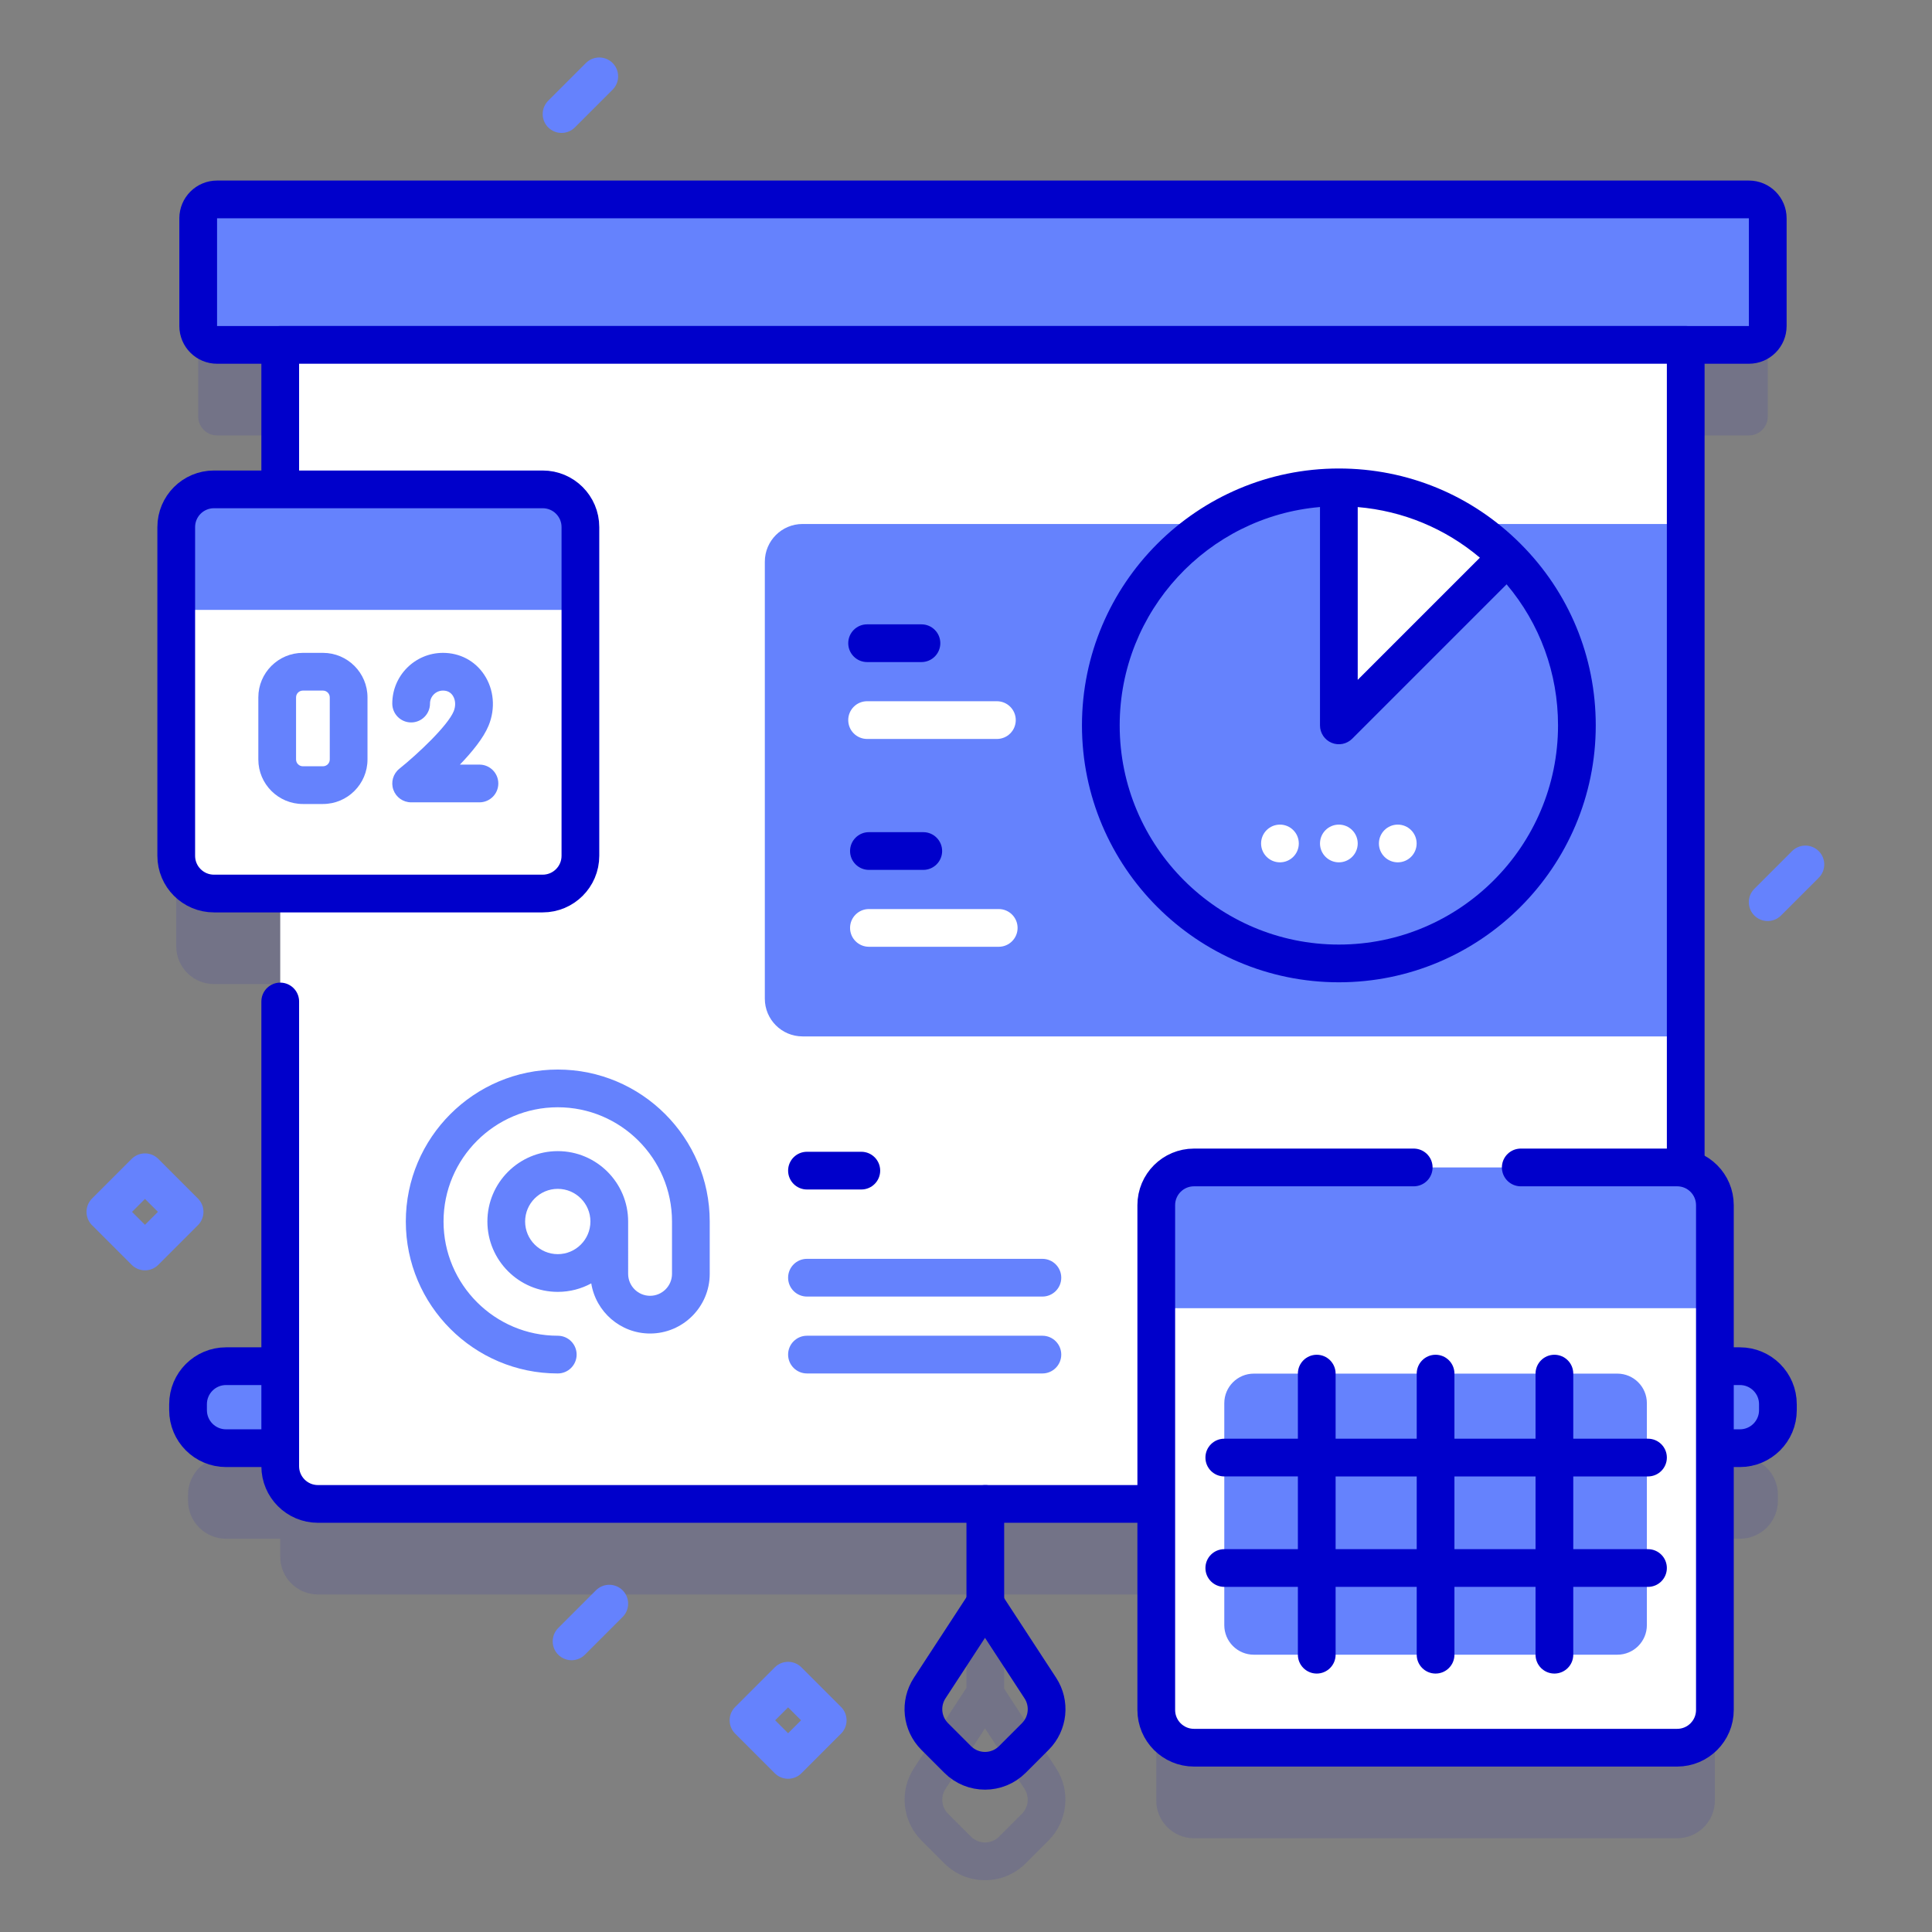 <?xml version="1.0" encoding="UTF-8" standalone="no"?>
<!-- Created with Inkscape (http://www.inkscape.org/) -->

<svg
   version="1.1"
   id="svg16423"
   width="682.667"
   height="682.667"
   viewBox="0 0 682.667 682.667"
   xmlns="http://www.w3.org/2000/svg"
   xmlns:svg="http://www.w3.org/2000/svg">
  <rect x="0" y="0" width="682.667" height="682.667" fill="#808080" stroke="none"/>
  <defs
     id="defs16427">
    <clipPath
       clipPathUnits="userSpaceOnUse"
       id="clipPath16437">
      <path
         d="M 0,512 H 512 V 0 H 0 Z"
         id="path16435" />
    </clipPath>
    <clipPath
       clipPathUnits="userSpaceOnUse"
       id="clipPath16445">
      <path
         d="m 668.083,105.319 c -9.114,154.936 -78.057,105.909 -117.515,167.427 -64.482,100.533 51.305,224.696 158.429,170.025 18.998,-9.697 35.136,-24.13 53.763,-34.518 110.197,-68.099 206.806,88.689 261.993,-29.591 26.449,-56.687 29.023,-141.192 -13.822,-190.031 C 964.982,136.254 867.472,151.973 825.826,96.195 774.797,27.849 671.786,42.348 668.083,105.319"
         id="path16443" />
    </clipPath>
    <linearGradient
       x1="0"
       y1="0"
       x2="1"
       y2="0"
       gradientUnits="userSpaceOnUse"
       gradientTransform="matrix(329.476,329.476,329.476,-329.476,620.229,134.269)"
       spreadMethod="pad"
       id="linearGradient16459">
      <stop
         style="stop-opacity:0;stop-color:#ffffff"
         offset="0"
         id="stop16455" />
      <stop
         style="stop-opacity:1;stop-color:#ffffff"
         offset="1"
         id="stop16457" />
    </linearGradient>
    <mask
       maskUnits="userSpaceOnUse"
       x="0"
       y="0"
       width="1"
       height="1"
       id="mask16461">
      <g
         id="g16471">
        <g
           id="g16469">
          <g
             id="g16467">
            <g
               id="g16465">
              <path
                 d="M -32768,32767 H 32767 V -32768 H -32768 Z"
                 style="fill:url(#linearGradient16459);stroke:none"
                 id="path16463" />
            </g>
          </g>
        </g>
      </g>
    </mask>
    <linearGradient
       x1="0"
       y1="0"
       x2="1"
       y2="0"
       gradientUnits="userSpaceOnUse"
       gradientTransform="matrix(329.476,329.476,329.476,-329.476,620.229,134.269)"
       spreadMethod="pad"
       id="linearGradient16481">
      <stop
         style="stop-opacity:1;stop-color:#d1ddff"
         offset="0"
         id="stop16477" />
      <stop
         style="stop-opacity:1;stop-color:#b6c4ff"
         offset="1"
         id="stop16479" />
    </linearGradient>
    <clipPath
       clipPathUnits="userSpaceOnUse"
       id="clipPath16491">
      <path
         d="M 226.684,495.165 C 114.933,464.498 110.803,236.612 20.255,159.501 v 0 C -24.287,121.568 15.053,67.829 39.144,60.198 v 0 c 44.901,-14.224 60.693,15.807 89.74,24.674 v 0 C 171.323,97.714 204.487,55.643 227.833,42.2 v 0 C 334.543,-19.245 511.798,5.12 512,116.344 v 0 c -3.713,43.182 -35.087,79.218 -60.664,112.383 v 0 c -68.443,76.485 -53.642,83.295 -25.41,170.052 v 0 c 10.135,75.172 -68.969,103.97 -139.592,103.971 v 0 c -21.612,10e-4 -42.426,-2.696 -59.65,-7.585"
         id="path16489" />
    </clipPath>
    <linearGradient
       x1="0"
       y1="0"
       x2="1"
       y2="0"
       gradientUnits="userSpaceOnUse"
       gradientTransform="matrix(362.039,362.039,362.039,-362.039,139.486,65.886)"
       spreadMethod="pad"
       id="linearGradient16505">
      <stop
         style="stop-opacity:0;stop-color:#ffffff"
         offset="0"
         id="stop16501" />
      <stop
         style="stop-opacity:1;stop-color:#ffffff"
         offset="1"
         id="stop16503" />
    </linearGradient>
    <mask
       maskUnits="userSpaceOnUse"
       x="0"
       y="0"
       width="1"
       height="1"
       id="mask16507">
      <g
         id="g16517">
        <g
           id="g16515">
          <g
             id="g16513">
            <g
               id="g16511">
              <path
                 d="M -32768,32767 H 32767 V -32768 H -32768 Z"
                 style="fill:url(#linearGradient16505);stroke:none"
                 id="path16509" />
            </g>
          </g>
        </g>
      </g>
    </mask>
    <linearGradient
       x1="0"
       y1="0"
       x2="1"
       y2="0"
       gradientUnits="userSpaceOnUse"
       gradientTransform="matrix(362.039,362.039,362.039,-362.039,139.486,65.886)"
       spreadMethod="pad"
       id="linearGradient16527">
      <stop
         style="stop-opacity:1;stop-color:#d1ddff"
         offset="0"
         id="stop16523" />
      <stop
         style="stop-opacity:1;stop-color:#b6c4ff"
         offset="1"
         id="stop16525" />
    </linearGradient>
    <clipPath
       clipPathUnits="userSpaceOnUse"
       id="clipPath16537">
      <path
         d="M 0,512 H 512 V 0 H 0 Z"
         id="path16535" />
    </clipPath>
    <clipPath
       clipPathUnits="userSpaceOnUse"
       id="clipPath16545">
      <path
         d="M 46.718,435.269 H 471.282 V 13.73 H 46.718 Z"
         id="path16543" />
    </clipPath>
    <clipPath
       clipPathUnits="userSpaceOnUse"
       id="clipPath16711">
      <path
         d="M 0,512 H 512 V 0 H 0 Z"
         id="path16709" />
    </clipPath>
    <clipPath
       clipPathUnits="userSpaceOnUse"
       id="clipPath16719">
      <path
         d="M 159.164,1042.738 C 101.445,1038.101 70.921,989.312 95.286,935.382 110.797,885.098 216.739,850.34 169.666,816.875 131.477,787.332 82.629,766.905 59.11,724.74 -62.979,443.553 398.543,465.617 325.459,820.023 c -4.506,19.656 -11.556,43.78 3.442,57.272 24.896,18.295 56.886,1.494 84.242,-2.695 21.451,-3.722 47.634,0.255 57.799,19.507 31.652,107.696 -231.656,158.771 -311.778,148.631"
         id="path16717" />
    </clipPath>
    <linearGradient
       x1="0"
       y1="0"
       x2="1"
       y2="0"
       gradientUnits="userSpaceOnUse"
       gradientTransform="matrix(390.744,390.744,390.744,-390.744,8.208,621.49)"
       spreadMethod="pad"
       id="linearGradient16733">
      <stop
         style="stop-opacity:0;stop-color:#ffffff"
         offset="0"
         id="stop16729" />
      <stop
         style="stop-opacity:1;stop-color:#ffffff"
         offset="1"
         id="stop16731" />
    </linearGradient>
    <mask
       maskUnits="userSpaceOnUse"
       x="0"
       y="0"
       width="1"
       height="1"
       id="mask16735">
      <g
         id="g16745">
        <g
           id="g16743">
          <g
             id="g16741">
            <g
               id="g16739">
              <path
                 d="M -32768,32767 H 32767 V -32768 H -32768 Z"
                 style="fill:url(#linearGradient16733);stroke:none"
                 id="path16737" />
            </g>
          </g>
        </g>
      </g>
    </mask>
    <linearGradient
       x1="0"
       y1="0"
       x2="1"
       y2="0"
       gradientUnits="userSpaceOnUse"
       gradientTransform="matrix(390.744,390.744,390.744,-390.744,8.208,621.49)"
       spreadMethod="pad"
       id="linearGradient16755">
      <stop
         style="stop-opacity:1;stop-color:#d1ddff"
         offset="0"
         id="stop16751" />
      <stop
         style="stop-opacity:1;stop-color:#b6c4ff"
         offset="1"
         id="stop16753" />
    </linearGradient>
  </defs>
  <g
     id="g16429"
     transform="matrix(1.333,0,0,-1.333,0,682.667)">
    <g
       id="g16431">
      <g
         id="g16433"
         clip-path="url(#clipPath16437)">
        <g
           id="g16439">
          <g
             id="g16441"
             clip-path="url(#clipPath16445)">
            <g
               id="g16447">
              <g
                 id="g16449" />
              <g
                 id="g16473"
                 mask="url(#mask16461)">
                <g
                   id="g16475">
                  <path
                     d="m 668.083,105.319 c -9.114,154.936 -78.057,105.909 -117.515,167.427 -64.482,100.533 51.305,224.696 158.429,170.025 18.998,-9.697 35.136,-24.13 53.763,-34.518 110.197,-68.099 206.806,88.689 261.993,-29.591 26.449,-56.687 29.023,-141.192 -13.822,-190.031 C 964.982,136.254 867.472,151.973 825.826,96.195 774.797,27.849 671.786,42.348 668.083,105.319"
                     style="fill:url(#linearGradient16481);stroke:none"
                     id="path16483" />
                </g>
              </g>
            </g>
          </g>
        </g>
      </g>
    </g>
    <g
       id="g16485">
      <g
         id="g16487"
         clip-path="url(#clipPath16491)">
        <g
           id="g16493">
          <g
             id="g16495" />
          <g
             id="g16519"
             mask="url(#mask16507)">
            <g
               id="g16521">
              <path
                 d="M 226.684,495.165 C 114.933,464.498 110.803,236.612 20.255,159.501 v 0 C -24.287,121.568 15.053,67.829 39.144,60.198 v 0 c 44.901,-14.224 60.693,15.807 89.74,24.674 v 0 C 171.323,97.714 204.487,55.643 227.833,42.2 v 0 C 334.543,-19.245 511.798,5.12 512,116.344 v 0 c -3.713,43.182 -35.087,79.218 -60.664,112.383 v 0 c -68.443,76.485 -53.642,83.295 -25.41,170.052 v 0 c 10.135,75.172 -68.969,103.97 -139.592,103.971 v 0 c -21.612,10e-4 -42.426,-2.696 -59.65,-7.585"
                 style="fill:url(#linearGradient16527);stroke:none"
                 id="path16529" />
            </g>
          </g>
        </g>
      </g>
    </g>
    <g
       id="g16531">
      <g
         id="g16533"
         clip-path="url(#clipPath16537)">
        <g
           id="g16539">
          <g
             id="g16541" />
          <g
             id="g16553">
            <g
               clip-path="url(#clipPath16545)"
               opacity="0.1"
               id="g16551">
              <g
                 transform="translate(271.58,37.931)"
                 id="g16549">
                <path
                   d="m 0,0 c 1.35,-2.067 1.062,-4.835 -0.684,-6.581 l -6.082,-6.082 c -0.991,-0.992 -2.309,-1.538 -3.711,-1.538 -1.402,0 -2.72,0.546 -3.711,1.538 l -6.083,6.082 c -1.745,1.746 -2.033,4.513 -0.683,6.581 l 10.477,16.046 z m 189.625,88.053 h -14.359 v 270.724 h 16.745 c 2.762,0 5,2.238 5,5 v 28.561 c 0,2.762 -2.238,5 -5,5 h -406.053 c -2.761,0 -5,-2.238 -5,-5 v -28.561 c 0,-2.762 2.239,-5 5,-5 h 16.745 v -38.301 h -17.565 c -5.523,0 -10,-4.477 -10,-10 v -87.134 c 0,-5.523 4.477,-10 10,-10 h 17.565 V 88.053 h -14.359 c -5.565,0 -10.077,-4.511 -10.077,-10.077 v -1.582 c 0,-5.566 4.512,-10.078 10.077,-10.078 h 14.359 v -4.777 c 0,-5.523 4.478,-10 10,-10 H -15.395 V 26.805 L -29.327,5.467 c -3.922,-6.007 -3.087,-14.048 1.986,-19.119 l 6.082,-6.082 c 2.88,-2.88 6.709,-4.467 10.782,-4.467 4.073,0 7.902,1.587 10.783,4.467 l 6.082,6.082 C 11.459,-8.58 12.295,-0.54 8.373,5.467 L -5.395,26.554 V 51.539 H 34.919 V -3.077 c 0,-5.523 4.477,-10 10,-10 h 128.077 c 5.522,0 10,4.477 10,10 l 0.001,69.393 h 6.628 c 5.566,0 10.078,4.512 10.078,10.078 v 1.582 c 0,5.566 -4.512,10.077 -10.078,10.077"
                   style="fill:#0000cb;fill-opacity:1;fill-rule:nonzero;stroke:none"
                   id="path16547" />
              </g>
            </g>
          </g>
        </g>
        <g
           id="g16555"
           transform="translate(461.205,128.248)">
          <path
             d="m 0,0 h -401.281 c -5.566,0 -10.077,4.512 -10.077,10.077 v 1.583 c 0,5.565 4.511,10.077 10.077,10.077 L 0,21.737 c 5.565,0 10.077,-4.512 10.077,-10.077 V 10.077 C 10.077,4.512 5.565,0 0,0"
             style="fill:#6582fd;fill-opacity:1;fill-rule:nonzero;stroke:none"
             id="path16557" />
        </g>
        <g
           id="g16559"
           transform="translate(461.205,128.248)">
          <path
             d="m 0,0 h -401.281 c -5.566,0 -10.077,4.512 -10.077,10.077 v 1.583 c 0,5.565 4.511,10.077 10.077,10.077 L 0,21.737 c 5.565,0 10.077,-4.512 10.077,-10.077 V 10.077 C 10.077,4.512 5.565,0 0,0 Z"
             style="fill:none;stroke:#0000cb;stroke-width:10;stroke-linecap:round;stroke-linejoin:round;stroke-miterlimit:10;stroke-dasharray:none;stroke-opacity:1"
             id="path16561" />
        </g>
        <g
           id="g16563"
           transform="translate(463.591,420.708)">
          <path
             d="m 0,0 h -406.053 c -2.761,0 -5,2.239 -5,5 v 28.562 c 0,2.761 2.239,5 5,5 H 0 c 2.761,0 5,-2.239 5,-5 V 5 C 5,2.239 2.761,0 0,0"
             style="fill:#6582fd;fill-opacity:1;fill-rule:nonzero;stroke:none"
             id="path16565" />
        </g>
        <g
           id="g16567"
           transform="translate(463.591,420.708)">
          <path
             d="m 0,0 h -406.053 c -2.761,0 -5,2.239 -5,5 v 28.562 c 0,2.761 2.239,5 5,5 H 0 c 2.761,0 5,-2.239 5,-5 V 5 C 5,2.239 2.761,0 0,0 Z"
             style="fill:none;stroke:#0000cb;stroke-width:10;stroke-linecap:round;stroke-linejoin:round;stroke-miterlimit:10;stroke-dasharray:none;stroke-opacity:1"
             id="path16569" />
        </g>
        <g
           id="g16571"
           transform="translate(446.845,420.71)">
          <path
             d="m 0,0 v -297.24 c 0,-5.52 -4.48,-10 -10,-10 h -352.56 c -5.52,0 -10,4.48 -10,10 V 0 Z"
             style="fill:#ffffff;fill-opacity:1;fill-rule:nonzero;stroke:none"
             id="path16573" />
        </g>
        <g
           id="g16575"
           transform="translate(446.845,237.402)">
          <path
             d="m 0,0 h -234.107 c -5.523,0 -10,4.477 -10,10 v 115.83 c 0,5.523 4.477,10 10,10 L 0,135.83 Z"
             style="fill:#6582fd;fill-opacity:1;fill-rule:nonzero;stroke:none"
             id="path16577" />
        </g>
        <g
           id="g16579"
           transform="translate(399.513,364.456)">
          <path
             d="M 0,0 -44.613,-44.613 V 18.484 C -27.183,18.484 -11.411,11.422 0,0"
             style="fill:#ffffff;fill-opacity:1;fill-rule:nonzero;stroke:none"
             id="path16581" />
        </g>
        <g
           id="g16583"
           transform="translate(74.283,246.659)">
          <path
             d="m 0,0 v -123.188 c 0,-5.523 4.477,-10 10,-10 h 352.563 c 5.523,0 10,4.477 10,10 V 174.049 H 0 v -35.767"
             style="fill:none;stroke:#0000cb;stroke-width:10;stroke-linecap:round;stroke-linejoin:round;stroke-miterlimit:10;stroke-dasharray:none;stroke-opacity:1"
             id="path16585" />
        </g>
        <g
           id="g16587"
           transform="translate(261.185,113.47)">
          <path
             d="M 0,0 V -26.347"
             style="fill:none;stroke:#0000cb;stroke-width:10;stroke-linecap:round;stroke-linejoin:round;stroke-miterlimit:10;stroke-dasharray:none;stroke-opacity:1"
             id="path16589" />
        </g>
        <g
           id="g16591"
           transform="translate(253.856,45.733)">
          <path
             d="m 0,0 -6.082,6.082 c -3.428,3.428 -3.985,8.79 -1.335,12.85 L 7.247,41.39 21.91,18.932 C 24.561,14.872 24.004,9.51 20.576,6.082 L 14.494,0 C 10.491,-4.002 4.002,-4.002 0,0 Z"
             style="fill:none;stroke:#0000cb;stroke-width:10;stroke-linecap:round;stroke-linejoin:round;stroke-miterlimit:10;stroke-dasharray:none;stroke-opacity:1"
             id="path16593" />
        </g>
        <g
           id="g16595"
           transform="translate(56.718,382.407)">
          <path
             d="m 0,0 h 87.134 c 5.523,0 10,-4.477 10,-10 v -87.134 c 0,-5.523 -4.477,-10 -10,-10 H 0 c -5.523,0 -10,4.477 -10,10 V -10 c 0,5.523 4.477,10 10,10"
             style="fill:#ffffff;fill-opacity:1;fill-rule:nonzero;stroke:none"
             id="path16597" />
        </g>
        <g
           id="g16599"
           transform="translate(153.852,350.457)">
          <path
             d="m 0,0 v 21.95 c 0,5.523 -4.477,10 -10,10 h -87.134 c -5.523,0 -10,-4.477 -10,-10 V 0 Z"
             style="fill:#6582fd;fill-opacity:1;fill-rule:nonzero;stroke:none"
             id="path16601" />
        </g>
        <g
           id="g16603"
           transform="translate(56.718,382.407)">
          <path
             d="m 0,0 h 87.134 c 5.523,0 10,-4.477 10,-10 v -87.134 c 0,-5.523 -4.477,-10 -10,-10 H 0 c -5.523,0 -10,4.477 -10,10 V -10 c 0,5.523 4.477,10 10,10 z"
             style="fill:none;stroke:#0000cb;stroke-width:10;stroke-linecap:round;stroke-linejoin:round;stroke-miterlimit:10;stroke-dasharray:none;stroke-opacity:1"
             id="path16605" />
        </g>
        <g
           id="g16607"
           transform="translate(80.28,329.07)">
          <path
             d="M 0,0 C -0.994,0 -1.803,-0.809 -1.803,-1.803 V -18.26 c 0,-0.993 0.809,-1.802 1.803,-1.802 h 5.332 c 0.993,0 1.802,0.809 1.802,1.802 V -1.803 C 7.134,-0.809 6.325,0 5.332,0 Z M 5.332,-30.062 H 0 c -6.508,0 -11.803,5.294 -11.803,11.802 V -1.803 C -11.803,4.705 -6.508,10 0,10 H 5.332 C 11.839,10 17.134,4.705 17.134,-1.803 V -18.26 c 0,-6.508 -5.295,-11.802 -11.802,-11.802"
             style="fill:#6582fd;fill-opacity:1;fill-rule:nonzero;stroke:none"
             id="path16609" />
        </g>
        <g
           id="g16611"
           transform="translate(127.092,299.448)">
          <path
             d="m 0,0 h -18.108 c -2.121,0 -4.012,1.339 -4.716,3.341 -0.704,2.001 -0.068,4.23 1.586,5.558 5.043,4.05 12.845,11.452 14.406,15.227 0.6,1.452 0.505,3.052 -0.247,4.178 -0.585,0.874 -1.455,1.318 -2.587,1.318 -1.897,0 -3.442,-1.545 -3.442,-3.443 0,-2.761 -2.239,-5 -5,-5 -2.761,0 -5,2.239 -5,5 0,7.412 6.03,13.443 13.442,13.443 4.479,0 8.452,-2.1 10.899,-5.759 C 3.856,29.94 4.296,24.872 2.41,20.307 1.057,17.033 -1.988,13.311 -5.183,10 H 0 C 2.761,10 5,7.761 5,5 5,2.239 2.761,0 0,0"
             style="fill:#6582fd;fill-opacity:1;fill-rule:nonzero;stroke:none"
             id="path16613" />
        </g>
        <g
           id="g16615"
           transform="translate(444.576,48.854)">
          <path
             d="m 0,0 h -128.077 c -5.523,0 -10,4.477 -10,10 v 133.811 c 0,5.523 4.477,10 10,10 H 0 c 5.523,0 10,-4.477 10,-10 V 10 C 10,4.477 5.523,0 0,0"
             style="fill:#ffffff;fill-opacity:1;fill-rule:nonzero;stroke:none"
             id="path16617" />
        </g>
        <g
           id="g16619"
           transform="translate(454.576,165.354)">
          <path
             d="m 0,0 v 27.311 c 0,5.523 -4.477,10 -10,10 h -128.077 c -5.523,0 -10,-4.477 -10,-10 V 0 Z"
             style="fill:#6582fd;fill-opacity:1;fill-rule:nonzero;stroke:none"
             id="path16621" />
        </g>
        <g
           id="g16623"
           transform="translate(374.744,202.665)">
          <path
             d="m 0,0 h -58.244 c -5.523,0 -10,-4.477 -10,-10 v -133.811 c 0,-5.523 4.477,-10 10,-10 H 69.833 c 5.522,0 10,4.477 10,10 V -10 c 0,5.523 -4.478,10 -10,10 H 28.374"
             style="fill:none;stroke:#0000cb;stroke-width:10;stroke-linecap:round;stroke-linejoin:round;stroke-miterlimit:10;stroke-dasharray:none;stroke-opacity:1"
             id="path16625" />
        </g>
        <g
           id="g16627"
           transform="translate(428.711,73.505)">
          <path
             d="m 0,0 h -96.346 c -4.327,0 -7.835,3.508 -7.835,7.835 v 58.839 c 0,4.327 3.508,7.834 7.835,7.834 H 0 c 4.327,0 7.835,-3.507 7.835,-7.834 V 7.835 C 7.835,3.508 4.327,0 0,0"
             style="fill:#6582fd;fill-opacity:1;fill-rule:nonzero;stroke:none"
             id="path16629" />
        </g>
        <path
           d="m 385.538,120.76 h 21.499 v -19.277 h -21.499 z m -31.499,0 h 21.499 v -19.277 h -21.499 z m 82.806,-19.278 h -19.809 v 19.278 h 19.809 c 2.761,0 5,2.238 5,5 0,2.761 -2.239,5 -5,5 h -19.809 v 17.254 c 0,2.761 -2.238,5 -5,5 -2.761,0 -5,-2.239 -5,-5 V 130.76 h -21.498 v 17.254 c 0,2.761 -2.239,5 -5,5 -2.761,0 -5,-2.239 -5,-5 V 130.76 h -21.499 v 17.254 c 0,2.761 -2.239,5 -5,5 -2.761,0 -5,-2.239 -5,-5 V 130.76 H 324.53 c -2.761,0 -5,-2.239 -5,-5 0,-2.762 2.239,-5 5,-5 h 19.509 V 101.482 H 324.53 c -2.761,0 -5,-2.238 -5,-5 0,-2.761 2.239,-5 5,-5 h 19.509 V 73.505 c 0,-2.762 2.239,-5 5,-5 2.761,0 5,2.238 5,5 v 17.977 h 21.499 V 73.505 c 0,-2.762 2.239,-5 5,-5 2.761,0 5,2.238 5,5 v 17.977 h 21.498 V 73.505 c 0,-2.762 2.239,-5 5,-5 2.762,0 5,2.238 5,5 v 17.977 h 19.809 c 2.761,0 5,2.239 5,5 0,2.762 -2.239,5 -5,5"
           style="fill:#0000cb;fill-opacity:1;fill-rule:nonzero;stroke:none"
           id="path16631" />
        <g
           id="g16633"
           transform="translate(147.852,179.683)">
          <path
             d="m 0,0 c -4.772,0 -8.654,3.882 -8.654,8.654 0,4.772 3.882,8.654 8.654,8.654 4.772,0 8.654,-3.882 8.654,-8.654 C 8.654,3.882 4.772,0 0,0 m 0,48.934 c -22.21,0 -40.28,-18.069 -40.28,-40.28 0,-22.21 18.07,-40.28 40.28,-40.28 2.761,0 5,2.239 5,5 0,2.761 -2.239,5 -5,5 -16.697,0 -30.28,13.584 -30.28,30.28 0,16.697 13.583,30.28 30.28,30.28 16.697,0 30.28,-13.583 30.28,-30.28 V -5.227 c 0,-3.205 -2.608,-5.813 -5.813,-5.813 -3.205,0 -5.813,2.608 -5.813,5.813 V 8.654 C 18.654,18.94 10.286,27.308 0,27.308 -10.286,27.308 -18.654,18.94 -18.654,8.654 -18.654,-1.632 -10.286,-10 0,-10 c 3.211,0 6.234,0.816 8.875,2.25 1.214,-7.521 7.734,-13.29 15.592,-13.29 8.72,0 15.813,7.094 15.813,15.813 V 8.654 c 0,22.211 -18.07,40.28 -40.28,40.28"
             style="fill:#6582fd;fill-opacity:1;fill-rule:nonzero;stroke:none"
             id="path16635" />
        </g>
        <g
           id="g16637"
           transform="translate(276.316,158.057)">
          <path
             d="m 0,0 h -62.408 c -2.762,0 -5,-2.239 -5,-5 0,-2.761 2.238,-5 5,-5 H 0 c 2.761,0 5,2.239 5,5 0,2.761 -2.239,5 -5,5"
             style="fill:#6582fd;fill-opacity:1;fill-rule:nonzero;stroke:none"
             id="path16639" />
        </g>
        <g
           id="g16641"
           transform="translate(276.316,178.439)">
          <path
             d="m 0,0 h -62.408 c -2.762,0 -5,-2.239 -5,-5 0,-2.761 2.238,-5 5,-5 H 0 c 2.761,0 5,2.239 5,5 0,2.761 -2.239,5 -5,5"
             style="fill:#6582fd;fill-opacity:1;fill-rule:nonzero;stroke:none"
             id="path16643" />
        </g>
        <g
           id="g16645"
           transform="translate(228.316,206.821)">
          <path
             d="m 0,0 h -14.408 c -2.762,0 -5,-2.239 -5,-5 0,-2.761 2.238,-5 5,-5 H 0 c 2.761,0 5,2.239 5,5 0,2.761 -2.239,5 -5,5"
             style="fill:#0000cb;fill-opacity:1;fill-rule:nonzero;stroke:none"
             id="path16647" />
        </g>
        <g
           id="g16649"
           transform="translate(417.997,319.843)">
          <path
             d="m 0,0 c 0,-34.849 -28.248,-63.097 -63.097,-63.097 -34.849,0 -63.097,28.248 -63.097,63.097 0,34.849 28.248,63.097 63.097,63.097 V 0 l 44.613,44.613 C -7.062,33.201 0,17.419 0,0"
             style="fill:#6582fd;fill-opacity:1;fill-rule:nonzero;stroke:none"
             id="path16651" />
        </g>
        <g
           id="g16653"
           transform="translate(354.9,261.746)">
          <path
             d="m 0,0 c -32.035,0 -58.097,26.062 -58.097,58.098 0,30.351 23.393,55.34 53.097,57.883 V 58.098 c 0,-2.023 1.218,-3.846 3.086,-4.619 1.87,-0.776 4.019,-0.347 5.45,1.084 L 44.465,95.491 C 53.29,85.043 58.097,71.942 58.097,58.098 58.097,26.062 32.035,0 0,0 m 5,115.97 c 11.981,-1.015 23.203,-5.664 32.384,-13.418 L 5,70.169 Z m 43.154,-9.73 c -0.002,0.001 -0.003,0.003 -0.004,0.004 -12.854,12.865 -29.954,19.95 -48.15,19.95 -37.549,0 -68.097,-30.548 -68.097,-68.096 C -68.097,20.549 -37.549,-10 0,-10 c 37.549,0 68.097,30.549 68.097,68.098 0,18.194 -7.083,35.29 -19.943,48.142"
             style="fill:#0000cb;fill-opacity:1;fill-rule:nonzero;stroke:none"
             id="path16655" />
        </g>
        <g
           id="g16657"
           transform="translate(264.256,326.248)">
          <path
             d="m 0,0 h -34.408 c -2.762,0 -5,-2.239 -5,-5 0,-2.761 2.238,-5 5,-5 H 0 c 2.761,0 5,2.239 5,5 0,2.761 -2.239,5 -5,5"
             style="fill:#ffffff;fill-opacity:1;fill-rule:nonzero;stroke:none"
             id="path16659" />
        </g>
        <g
           id="g16661"
           transform="translate(244.256,346.63)">
          <path
             d="m 0,0 h -14.408 c -2.762,0 -5,-2.239 -5,-5 0,-2.761 2.238,-5 5,-5 H 0 c 2.761,0 5,2.239 5,5 0,2.761 -2.239,5 -5,5"
             style="fill:#0000cb;fill-opacity:1;fill-rule:nonzero;stroke:none"
             id="path16663" />
        </g>
        <g
           id="g16665"
           transform="translate(264.739,271.161)">
          <path
             d="m 0,0 h -34.408 c -2.762,0 -5,-2.239 -5,-5 0,-2.761 2.238,-5 5,-5 H 0 c 2.761,0 5,2.239 5,5 0,2.761 -2.239,5 -5,5"
             style="fill:#ffffff;fill-opacity:1;fill-rule:nonzero;stroke:none"
             id="path16667" />
        </g>
        <g
           id="g16669"
           transform="translate(244.739,291.543)">
          <path
             d="m 0,0 h -14.408 c -2.762,0 -5,-2.239 -5,-5 0,-2.761 2.238,-5 5,-5 H 0 c 2.761,0 5,2.239 5,5 0,2.761 -2.239,5 -5,5"
             style="fill:#0000cb;fill-opacity:1;fill-rule:nonzero;stroke:none"
             id="path16671" />
        </g>
        <g
           id="g16673"
           transform="translate(370.518,283.543)">
          <path
             d="m 0,0 c -2.761,0 -5,2.239 -5,5 0,2.761 2.239,5 5,5 C 2.761,10 5,7.761 5,5 5,2.239 2.761,0 0,0"
             style="fill:#ffffff;fill-opacity:1;fill-rule:nonzero;stroke:none"
             id="path16675" />
        </g>
        <g
           id="g16677"
           transform="translate(354.9,283.543)">
          <path
             d="m 0,0 c -2.761,0 -5,2.239 -5,5 0,2.761 2.239,5 5,5 C 2.761,10 5,7.761 5,5 5,2.239 2.761,0 0,0"
             style="fill:#ffffff;fill-opacity:1;fill-rule:nonzero;stroke:none"
             id="path16679" />
        </g>
        <g
           id="g16681"
           transform="translate(339.283,283.543)">
          <path
             d="m 0,0 c -2.761,0 -5,2.239 -5,5 0,2.761 2.239,5 5,5 C 2.761,10 5,7.761 5,5 5,2.239 2.761,0 0,0"
             style="fill:#ffffff;fill-opacity:1;fill-rule:nonzero;stroke:none"
             id="path16683" />
        </g>
        <g
           id="g16685"
           transform="translate(208.908,45.617)">
          <path
             d="M 0,0 -10.5,10.5 0,21 10.5,10.5 Z"
             style="fill:none;stroke:#6582fd;stroke-width:10;stroke-linecap:round;stroke-linejoin:round;stroke-miterlimit:10;stroke-dasharray:none;stroke-opacity:1"
             id="path16687" />
        </g>
        <g
           id="g16689"
           transform="translate(38.432,180.391)">
          <path
             d="M 0,0 -10.5,10.5 0,21 10.5,10.5 Z"
             style="fill:none;stroke:#6582fd;stroke-width:10;stroke-linecap:round;stroke-linejoin:round;stroke-miterlimit:10;stroke-dasharray:none;stroke-opacity:1"
             id="path16691" />
        </g>
        <g
           id="g16693"
           transform="translate(158.852,491.892)">
          <path
             d="M 0,0 -10,-10"
             style="fill:none;stroke:#6582fd;stroke-width:10;stroke-linecap:round;stroke-linejoin:round;stroke-miterlimit:10;stroke-dasharray:none;stroke-opacity:1"
             id="path16695" />
        </g>
        <g
           id="g16697"
           transform="translate(161.506,87.04)">
          <path
             d="M 0,0 -10,-10"
             style="fill:none;stroke:#6582fd;stroke-width:10;stroke-linecap:round;stroke-linejoin:round;stroke-miterlimit:10;stroke-dasharray:none;stroke-opacity:1"
             id="path16699" />
        </g>
        <g
           id="g16701"
           transform="translate(478.568,282.983)">
          <path
             d="M 0,0 -10,-10"
             style="fill:none;stroke:#6582fd;stroke-width:10;stroke-linecap:round;stroke-linejoin:round;stroke-miterlimit:10;stroke-dasharray:none;stroke-opacity:1"
             id="path16703" />
        </g>
      </g>
    </g>
    <g
       id="g16705">
      <g
         id="g16707"
         clip-path="url(#clipPath16711)">
        <g
           id="g16713">
          <g
             id="g16715"
             clip-path="url(#clipPath16719)">
            <g
               id="g16721">
              <g
                 id="g16723" />
              <g
                 id="g16747"
                 mask="url(#mask16735)">
                <g
                   id="g16749">
                  <path
                     d="M 159.164,1042.738 C 101.445,1038.101 70.921,989.312 95.286,935.382 110.797,885.098 216.739,850.34 169.666,816.875 131.477,787.332 82.629,766.905 59.11,724.74 -62.979,443.553 398.543,465.617 325.459,820.023 c -4.506,19.656 -11.556,43.78 3.442,57.272 24.896,18.295 56.886,1.494 84.242,-2.695 21.451,-3.722 47.634,0.255 57.799,19.507 31.652,107.696 -231.656,158.771 -311.778,148.631"
                     style="fill:url(#linearGradient16755);stroke:none"
                     id="path16757" />
                </g>
              </g>
            </g>
          </g>
        </g>
      </g>
    </g>
  </g>
</svg>
